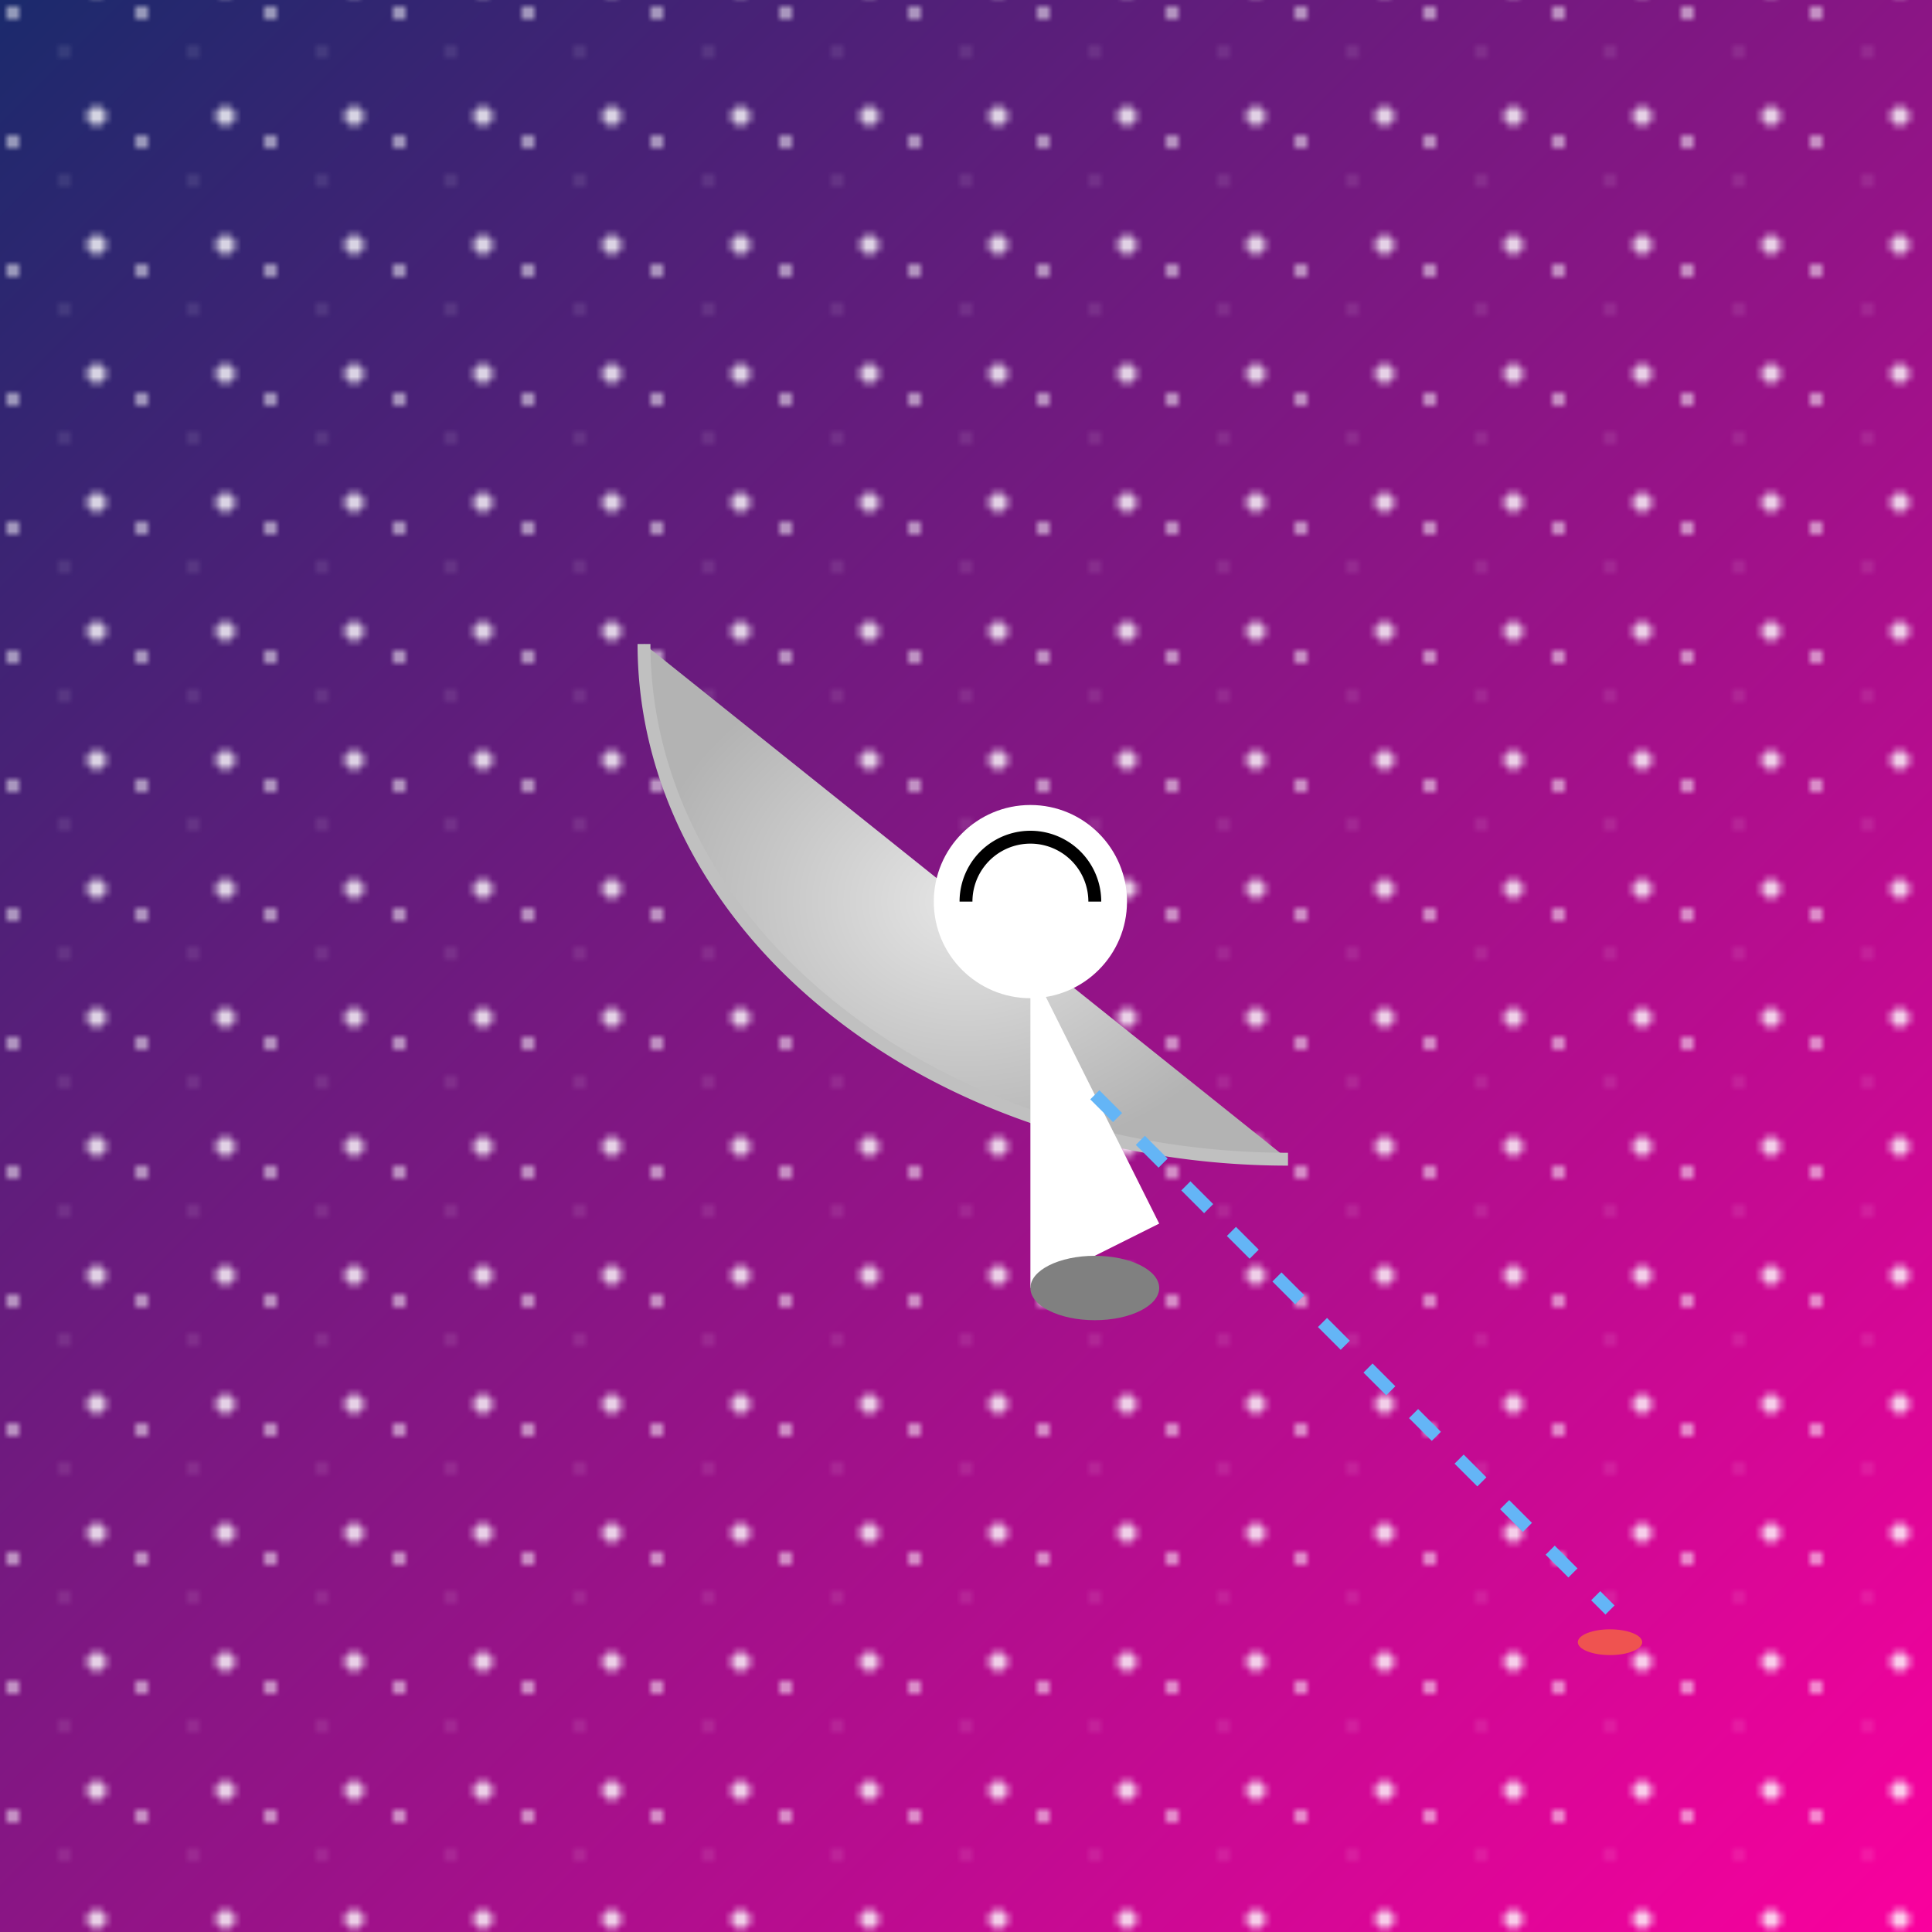 <svg viewBox="0 0 300 300" xmlns="http://www.w3.org/2000/svg">
  <defs>
    <radialGradient id="moonGradient" cx="50%" cy="50%" r="50%" fx="50%" fy="50%">
      <stop offset="0%" stop-color="#e6e6e6" />
      <stop offset="100%" stop-color="#b3b3b3" />
    </radialGradient>
    <linearGradient id="spaceGradient" x1="0%" y1="0%" x2="100%" y2="100%">
      <stop offset="0%" stop-color="#1a2a6c" />
      <stop offset="100%" stop-color="#fb009e" />
    </linearGradient>
    <pattern id="starPattern" width="20" height="20" patternUnits="userSpaceOnUse">
      <circle cx="2" cy="2" r="1" fill="white" opacity="0.7"/>
      <circle cx="10" cy="8" r="0.5" fill="white" opacity="0.5"/>
      <circle cx="15" cy="18" r="1.5" fill="white" opacity="0.8"/>
    </pattern>
  </defs>
  <rect width="300" height="300" fill="url(#spaceGradient)"/>
  <rect width="300" height="300" fill="url(#starPattern)" />
  <path d="M100 100 A 100 80 0 0 0 200 180" fill="url(#moonGradient)" stroke="silver" stroke-width="2"/>
  <path d="M160 150 L 160 200 L 180 190 Z" fill="white"/>
  <ellipse cx="170" cy="200" rx="10" ry="5" fill="gray"/>
  <circle cx="160" cy="140" r="15" fill="white"/>
  <path d="M150 140 A 10 10 0 0 1 170 140" fill="none" stroke="black" stroke-width="2"/>
  <line x1="170" y1="170" x2="250" y2="250" stroke="#64b5f6" stroke-width="2" stroke-dasharray="5,5"/>
  <ellipse cx="250" cy="255" rx="5" ry="2" fill="#ef5350" />
</svg>